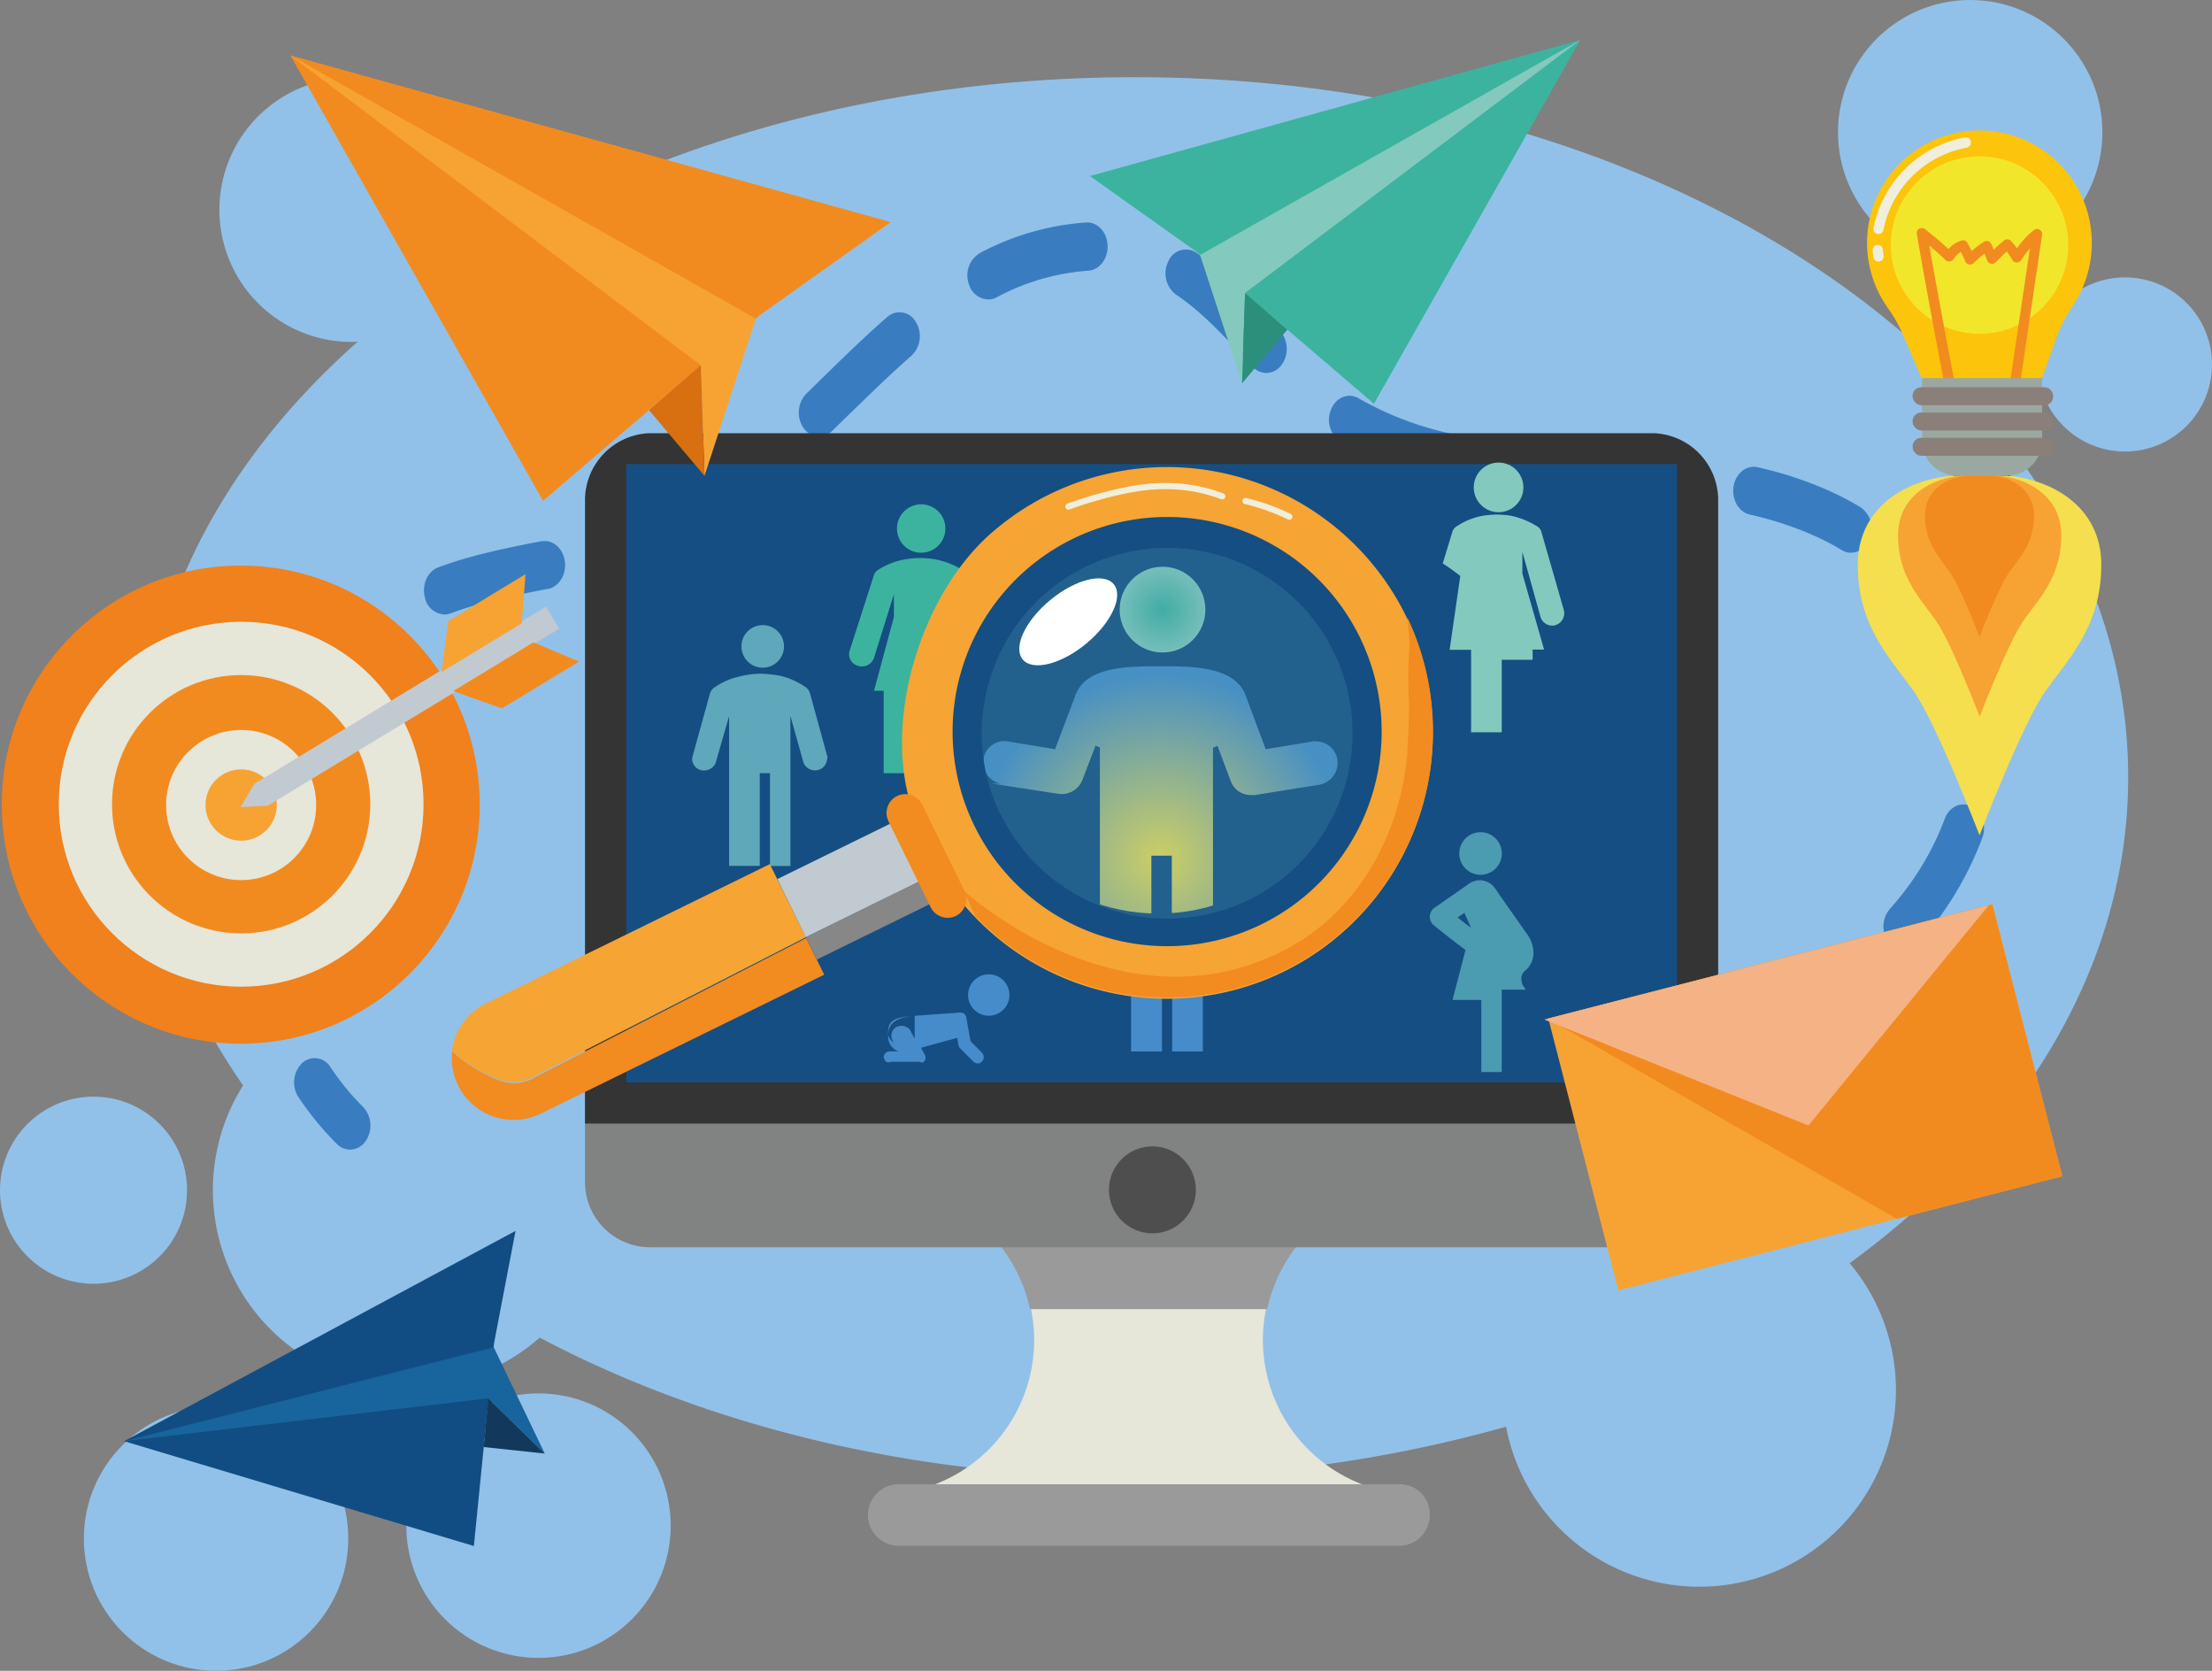 <svg xmlns="http://www.w3.org/2000/svg" xmlns:xlink="http://www.w3.org/1999/xlink" viewBox="0 0 433.05 327"><rect x="0" y="0" width="433.05" height="327" fill="#808080" stroke="none"/><defs><style>.cls-1,.cls-35{fill:none;}.cls-2{fill:#91c1e9;}.cls-3{fill:#397dc0;}.cls-4{fill:#fcc40b;}.cls-5{fill:#f2e62b;}.cls-6{fill:#333;}.cls-7{fill:#f1eedb;}.cls-8{fill:#f28b1f;}.cls-9{fill:#9aa8a1;}.cls-10{fill:#8a7f79;}.cls-11{fill:#f5df4e;}.cls-12{fill:#f6a334;}.cls-13{fill:#e6e6d9;}.cls-14{fill:#9a9a9a;}.cls-15{fill:#818282;}.cls-16{fill:#4f4e4e;}.cls-17{fill:#343434;}.cls-18{fill:#154e83;}.cls-19{fill:#3cb39f;}.cls-20{fill:#5fa7bb;}.cls-21{fill:#468cca;}.cls-22{fill:#4b9bb1;}.cls-23{fill:#84c9be;}.cls-24{clip-path:url(#clip-path);}.cls-25{fill:url(#Naamloos_verloop_3);}.cls-26{fill:url(#Naamloos_verloop_4);}.cls-27{clip-path:url(#clip-path-2);}.cls-28{fill:url(#Naamloos_verloop_3-2);}.cls-29{fill:url(#Naamloos_verloop_4-2);}.cls-30{fill:#4b9bb0;isolation:isolate;opacity:0.24;}.cls-31{fill:#f6a434;}.cls-32{fill:#f28b20;}.cls-33{fill:#c1cad0;}.cls-34{fill:#878787;}.cls-35{stroke:#f1eedb;stroke-linecap:round;stroke-miterlimit:10;stroke-width:1.21px;}.cls-36{fill:#fff;}.cls-37{fill:#f0811c;}.cls-38{fill:#f5b284;}.cls-39{fill:#114d82;}.cls-40{fill:#18649d;}.cls-41{fill:#12395c;}.cls-42{fill:#2b8f7c;}.cls-43{fill:#d86f11;}</style><clipPath id="clip-path"><circle class="cls-1" cx="226.76" cy="141.71" r="37.09"/></clipPath><radialGradient id="Naamloos_verloop_3" cx="-26.56" cy="928.26" r="36.24" gradientTransform="translate(253.71 -760.18)" gradientUnits="userSpaceOnUse"><stop offset="0" stop-color="#f5df4e"/><stop offset="1" stop-color="#468cca"/></radialGradient><radialGradient id="Naamloos_verloop_4" cx="-26.12" cy="879.5" r="8.39" gradientTransform="translate(253.71 -760.18)" gradientUnits="userSpaceOnUse"><stop offset="0" stop-color="#3cb39f"/><stop offset="1" stop-color="#84c9be"/></radialGradient><clipPath id="clip-path-2"><rect class="cls-1" x="197.22" y="181.59" width="62.52" height="48.4"/></clipPath><radialGradient id="Naamloos_verloop_3-2" cx="-292.4" cy="2979.66" r="24.45" gradientTransform="matrix(1, 0, 0, -1, -8.36, 1221.73)" xlink:href="#Naamloos_verloop_3"/><radialGradient id="Naamloos_verloop_4-2" cx="-291.94" cy="2924.85" r="5.55" gradientTransform="matrix(1, 0, 0, -1, -8.36, 1221.73)" xlink:href="#Naamloos_verloop_4"/></defs><g id="Laag_2" data-name="Laag 2"><g id="Laag_1-2" data-name="Laag 1"><g id="WOLK"><path class="cls-2" d="M27.78,152.14c0,21.63,7.13,42.1,19.81,60.29a38.5,38.5,0,0,0,58.07,49.36c32.48,17.16,72.83,27.33,116.55,27.33a266.23,266.23,0,0,0,72.64-9.89,38.5,38.5,0,1,0,67.26-32c33.76-24.64,54.53-58.17,54.53-95.12,0-75.66-87.05-137-194.43-137-49.52,0-94.7,13.05-129,34.52A25.86,25.86,0,1,0,68.81,66.92c.42,0,.83,0,1.25-.07C43.6,90.25,27.78,119.89,27.78,152.14Z"/><circle class="cls-2" cx="105.42" cy="298.59" r="25.88"/><circle class="cls-2" cx="42.3" cy="301.12" r="25.88"/><circle class="cls-2" cx="18.31" cy="232.94" r="18.31"/><circle class="cls-2" cx="385.71" cy="25.88" r="25.88"/><circle class="cls-2" cx="416.01" cy="71.33" r="17.04"/></g><g id="stippellijntje"><path class="cls-3" d="M68.53,225a3.64,3.64,0,0,1-2.57-1.1,60.4,60.4,0,0,1-7.52-9.15,5.32,5.32,0,0,1,.66-6.64,3.6,3.6,0,0,1,5.61.77,51.75,51.75,0,0,0,6.39,7.79,5.33,5.33,0,0,1,.49,6.65A3.77,3.77,0,0,1,68.53,225Z"/><path class="cls-3" d="M279.87,237.12a45.36,45.36,0,0,1-17.94-3.77,5,5,0,0,1-2.38-6.06c.77-2.45,3.07-3.7,5.14-2.8a38.35,38.35,0,0,0,15.18,3.19h.53c.83,0,1.65-.05,2.46-.11,2.21-.15,4.1,1.85,4.22,4.45s-1.56,4.84-3.76,5c-.93.07-1.87.11-2.81.12Zm22.87-4.89A4.12,4.12,0,0,1,299,229c-.7-2.47.42-5.15,2.51-6a135.81,135.81,0,0,0,18-9.06c2-1.15,4.38-.19,5.36,2.15a5.14,5.14,0,0,1-1.82,6.32A143.7,143.7,0,0,1,304,232,3.39,3.39,0,0,1,302.74,232.23ZM339.11,212a4,4,0,0,1-3.52-2.47,5.19,5.19,0,0,1,1.61-6.4c3.22-2.07,6.48-4.2,9.68-6.35,2.12-1.41,4.9-3.3,7.63-5.28A3.68,3.68,0,0,1,360,193a5.24,5.24,0,0,1-1.32,6.49c-2.84,2.06-5.7,4-7.87,5.45-3.25,2.17-6.55,4.34-9.81,6.43A3.51,3.51,0,0,1,339.11,212ZM52.38,195.51a4.15,4.15,0,0,1-3.83-3.38,76.8,76.8,0,0,1-2.33-18.75c0-2.2.1-4.42.29-6.6.23-2.59,2.2-4.47,4.4-4.19s3.79,2.59,3.56,5.19c-.17,1.84-.25,3.73-.25,5.6a65.79,65.79,0,0,0,2,16.06c.63,2.5-.58,5.13-2.7,5.87A3.26,3.26,0,0,1,52.38,195.51Zm320.34-9.46a3.72,3.72,0,0,1-2.89-1.46,5.34,5.34,0,0,1,.13-6.68c.73-.82,1.44-1.66,2.11-2.49a55.06,55.06,0,0,0,8.66-15.16c.88-2.39,3.24-3.48,5.26-2.43a5.07,5.07,0,0,1,2.07,6.21,65.13,65.13,0,0,1-10.18,17.87c-.76,1-1.57,1.9-2.4,2.83A3.68,3.68,0,0,1,372.72,186.05ZM56.57,149.52a3.55,3.55,0,0,1-1.94-.59,5.2,5.2,0,0,1-1.56-6.42A66.78,66.78,0,0,1,66.83,123a3.6,3.6,0,0,1,5.63.66,5.32,5.32,0,0,1-.56,6.64,57.67,57.67,0,0,0-11.83,16.8A4,4,0,0,1,56.57,149.52ZM387,143.67a4.25,4.25,0,0,1-3.94-3.91A42.61,42.61,0,0,0,375.19,121a5.33,5.33,0,0,1,.41-6.66,3.59,3.59,0,0,1,5.64.49A52.77,52.77,0,0,1,391,138.13c.38,2.57-1.07,5-3.25,5.47A3.23,3.23,0,0,1,387,143.67ZM87,120.27a4.12,4.12,0,0,1-3.81-3.3c-.67-2.49.5-5.14,2.61-5.93,6.56-2.45,13.41-3.79,20-5.09l.18,0c2.18-.43,4.24,1.31,4.6,3.88s-1.11,5-3.29,5.44l-.18,0c-6.64,1.31-12.91,2.54-18.93,4.79A3.48,3.48,0,0,1,87,120.27Zm39.32-10a4.14,4.14,0,0,1-3.81-3.28c-.67-2.48.49-5.14,2.59-5.94.93-.35,1.85-.73,2.74-1.12a68,68,0,0,0,14.28-8.78,3.65,3.65,0,0,1,5.54,1.35A5.25,5.25,0,0,1,146.54,99a75.52,75.52,0,0,1-15.89,9.74c-1,.44-2,.87-3.09,1.26A3.3,3.3,0,0,1,126.34,110.26Zm236.05-2.09a3.53,3.53,0,0,1-1.82-.52,46.17,46.17,0,0,0-5.1-2.69,67.08,67.08,0,0,0-12.9-4.26c-2.16-.49-3.58-3-3.16-5.53s2.51-4.23,4.68-3.74a73.87,73.87,0,0,1,14.24,4.71,56.26,56.26,0,0,1,5.89,3.1A5.16,5.16,0,0,1,366,105.6,4,4,0,0,1,362.39,108.17Zm-39-10.07h-.24c-3.36-.23-6.79-.41-10.11-.57q-3.42-.16-6.81-.36L303,97c-2.21-.16-3.89-2.4-3.75-5s2-4.59,4.23-4.43l3.1.2c2.25.13,4.5.24,6.76.35,3.35.17,6.82.34,10.24.58,2.21.15,3.89,2.39,3.76,5S325.45,98.1,323.35,98.1Zm-40.09-3.88a3.37,3.37,0,0,1-.77-.09,70.25,70.25,0,0,1-20.1-7.73,5.14,5.14,0,0,1-1.8-6.33c1-2.34,3.38-3.29,5.36-2.13A63.34,63.34,0,0,0,284,84.86c2.17.5,3.58,3,3.16,5.54A4.23,4.23,0,0,1,283.26,94.22Zm-122.9-8.79a3.8,3.8,0,0,1-3.09-1.71,5.34,5.34,0,0,1,.54-6.65l2.54-2.49c4.22-4.12,8.58-8.39,13.06-12.32l.28-.24a3.62,3.62,0,0,1,5.59,1,5.28,5.28,0,0,1-.86,6.59l-.24.21c-4.31,3.77-8.58,8-12.72,12l-2.55,2.49A3.63,3.63,0,0,1,160.36,85.43ZM247.91,73a3.67,3.67,0,0,1-2.68-1.22l-1.46-1.57c-4.48-4.8-8.71-9.34-13.55-12.56a5.2,5.2,0,0,1-1.52-6.43,3.7,3.7,0,0,1,5.45-1.8c5.62,3.74,10.39,8.86,15,13.8l1.45,1.55a5.34,5.34,0,0,1,.28,6.67A3.73,3.73,0,0,1,247.91,73ZM193.41,58.6a4.05,4.05,0,0,1-3.68-2.85,5.09,5.09,0,0,1,2.09-6.21,51.64,51.64,0,0,1,20.86-6c2.21-.1,4.07,1.92,4.16,4.53s-1.63,4.8-3.83,4.91a44.68,44.68,0,0,0-18,5.27A3.48,3.48,0,0,1,193.41,58.6Z"/><path class="cls-3" d="M246.75,220.37a3.77,3.77,0,0,1-3.07-1.69,42.31,42.31,0,0,1-5.75-11.43,5,5,0,0,1,2.29-6.11c2.06-.94,4.38.27,5.17,2.71a33,33,0,0,0,4.42,8.76,5.33,5.33,0,0,1-.49,6.65A3.61,3.61,0,0,1,246.75,220.37Z"/></g><g id="lampraket"><g id="Laag_2-2" data-name="Laag 2"><g id="Layer_2" data-name="Layer 2"><path class="cls-4" d="M409.52,47.79a21.89,21.89,0,0,1-3.75,12.07,28,28,0,0,0-3.17,6.21l-2.88,8.07H376.28l-3.83-8.84a25.94,25.94,0,0,0-2.75-4.87,22,22,0,1,1,39.82-12.64Z"/><circle class="cls-5" cx="387.54" cy="47.96" r="17.37"/><path class="cls-6" d="M385,90.53h5.89a2.63,2.63,0,0,1,2.63,2.63h0a2.63,2.63,0,0,1-2.63,2.63H385a2.63,2.63,0,0,1-2.63-2.63h0A2.63,2.63,0,0,1,385,90.53Z"/><path class="cls-7" d="M367.76,45.81l-.19,0a1,1,0,0,1-.79-1.16A22.42,22.42,0,0,1,384.66,26.9a1,1,0,0,1,.37,2A20.41,20.41,0,0,0,368.73,45,1,1,0,0,1,367.76,45.81Z"/><path class="cls-7" d="M367.79,51.2a1,1,0,0,1-1-.8,10.48,10.48,0,0,1-.18-1.37,1,1,0,0,1,2-.19v0a11,11,0,0,0,.15,1.15,1,1,0,0,1-.79,1.16Z"/><path class="cls-8" d="M381.62,75.8a1,1,0,0,1-1-.8c-1.83-9.65-3.71-19.62-5.36-29.22a1,1,0,0,1,.81-1.15,1,1,0,0,1,.79.21c1.47,1.18,3,2.39,4.6,3.9A5.49,5.49,0,0,1,384,47.08a1,1,0,0,1,1.17.46c.27.48.54,1,.85,1.59a15.3,15.3,0,0,1,2.41-1.83,1,1,0,0,1,1.36.35l.06.12c.15.36.31.72.47,1.12a21.14,21.14,0,0,1,2.06-1.84,1,1,0,0,1,1.36.14c.37.44.75.88,1.13,1.41A16.35,16.35,0,0,1,398.22,45a1,1,0,0,1,1.39.22,1,1,0,0,1,.18.74l-4.23,28.59a1,1,0,0,1-1.12.85,1,1,0,0,1-.85-1.11v0l3.81-25.7c-.6.74-1.18,1.55-1.77,2.37a1,1,0,0,1-1.38.24.89.89,0,0,1-.3-.34,11,11,0,0,0-1.09-1.63c-.73.65-1.43,1.37-2.17,2.12a1,1,0,0,1-1.4,0,.89.89,0,0,1-.23-.34c-.21-.51-.39-1-.57-1.37a25.92,25.92,0,0,0-2.13,1.87,1,1,0,0,1-1.6-.34,20.34,20.34,0,0,0-.88-1.89,5.56,5.56,0,0,0-1.51,1.51A1,1,0,0,1,381,51l-.09-.07c-1.11-1.08-2.16-2-3.2-2.86,1.53,8.77,3.24,17.81,4.9,26.57a1,1,0,0,1-.79,1.16Z"/><path class="cls-9" d="M392.89,74H376.28V86.21a6.9,6.9,0,0,0,6.9,6.9h9.71a6.91,6.91,0,0,0,6.9-6.93h0V74Z"/><rect class="cls-10" x="374.43" y="75.79" width="27.53" height="3.51" rx="1.69"/><rect class="cls-10" x="374.43" y="80.74" width="27.53" height="3.51" rx="1.69"/><rect class="cls-10" x="374.43" y="85.69" width="27.53" height="3.51" rx="1.69"/><path class="cls-11" d="M392.87,93.11H382.21c-8.39.63-18.54,5.78-18.51,17.51s6.07,17.93,10.84,24.49c4.42,6.08,13,28.37,13,28.37s8.58-22.29,13-28.37c4.77-6.56,10.8-12.77,10.84-24.49S401.26,93.74,392.87,93.11Z"/><path class="cls-12" d="M391.11,93.11H384c-5.63.42-12.43,3.88-12.41,11.73s4.07,12,7.27,16.42c3,4.07,8.71,19,8.71,19s5.76-15,8.71-19c3.2-4.4,7.24-8.55,7.27-16.42S396.74,93.53,391.11,93.11Z"/><path class="cls-8" d="M389.93,93.11h-4.78c-3.76.28-8.31,2.59-8.3,7.85s2.72,8,4.86,11c2,2.72,5.83,12.72,5.83,12.72s3.85-10,5.83-12.72c2.13-2.94,4.84-5.73,4.85-11S393.69,93.39,389.93,93.11Z"/></g></g></g><g id="pc_totaal" data-name="pc totaal"><g id="Laag_2-2-2" data-name="Laag 2-2"><g id="Laag_1-2-2" data-name="Laag 1-2-2"><path class="cls-13" d="M248.08,255.18a30.26,30.26,0,0,0,22.43,36.51,31.31,31.31,0,0,0,3.35.6v.22H179.07v-.78a30.26,30.26,0,0,0,0-58.94V232h94.78v.23A30.31,30.31,0,0,0,248.08,255.18Z"/><path class="cls-14" d="M175.92,290.49h98.16a5.83,5.83,0,0,1,5.83,5.83v.22h0a6,6,0,0,1-6,6h-98a6.05,6.05,0,0,1-6-6h0a6.05,6.05,0,0,1,6-6.05Z"/><path class="cls-14" d="M273.86,232.05v.22a30.85,30.85,0,0,0-25.78,23.94H201.65a31.05,31.05,0,0,0-22.58-23.38V232Z"/><path class="cls-15" d="M336.37,211.84v19.35a12.85,12.85,0,0,1-12.72,12.92H127.28a12.75,12.75,0,0,1-12.75-12.75V211.84Z"/><circle class="cls-16" cx="225.61" cy="232.87" r="8.51"/><path class="cls-17" d="M336.37,98.17V219.9H114.53V98.17a13.12,13.12,0,0,1,12.73-13.39H323.59A13.11,13.11,0,0,1,336.37,98.17Z"/><rect class="cls-18" x="122.6" y="90.83" width="205.71" height="121.01"/></g></g><circle class="cls-19" cx="180.34" cy="103.44" r="4.74"/><path class="cls-19" d="M193.76,127.38l-4.47-14.63a1.86,1.86,0,0,0-1-1.29,16.16,16.16,0,0,0-5.26-2,16.88,16.88,0,0,0-5.76,0,14.17,14.17,0,0,0-5.24,2,2,2,0,0,0-1,1.29l-4.7,14.63a2.34,2.34,0,0,0,1.64,2.93h0a1.69,1.69,0,0,0,.77.12,2.47,2.47,0,0,0,2.36-1.67l3.9-12.45v4.46l-3.89,14.42H173v16.13h6V135.2h2v16.13h4V135.2h4.53l-4.53-14.72v-4L189,128.89a2.49,2.49,0,0,0,2.34,1.65,1.34,1.34,0,0,0,.79-.12,2.37,2.37,0,0,0,1.66-3Z"/><circle class="cls-20" cx="149.32" cy="126.51" r="4.17"/><path class="cls-20" d="M162,148.15l-3.42-12.43a2.39,2.39,0,0,0-.72-1.14,15,15,0,0,0-5-2.3,25.36,25.36,0,0,0-4-.43,17.82,17.82,0,0,0-4,.53,13.51,13.51,0,0,0-5.17,2.3,2.32,2.32,0,0,0-.73,1.15l-3.44,12.44a4.51,4.51,0,0,0,0,.52,2.28,2.28,0,0,0,2.41,2,2.41,2.41,0,0,0,2.2-1.57l2.61-9.08v29.33h6V151.33h2v18.16h4V140.1l2.54,9.1a2.4,2.4,0,0,0,2.19,1.57,2.3,2.3,0,0,0,2.41-2A2,2,0,0,0,162,148.15Z"/><circle class="cls-21" cx="193.57" cy="194.74" r="4.05"/><path class="cls-21" d="M174.61,202.06a2,2,0,0,0,.44,2,2.22,2.22,0,0,1-1.17-2.3c0-2.4,2.22-2.72,5.19-2.92v4.46l-.65-1.23a2,2,0,0,0-2-1.29A1.85,1.85,0,0,0,174.61,202.06Zm-1.5,5a.82.82,0,0,0,1.23.75h5.77c.44.32.84,0,1-.36a1.27,1.27,0,0,0-.17-1.23l-.4-.72-.22-.44,7.07-1.94.26,1.41a1.08,1.08,0,0,0,.31.63l2.62,2.62a1.23,1.23,0,0,0,.83.35,1.14,1.14,0,0,0,.86-.41,1.22,1.22,0,0,0,0-1.65L190,203.77l-.82-4.6a1.13,1.13,0,0,0-1.14-1l-8.16.58c-2.29.22-6,.39-6,3.78a3.11,3.11,0,0,0,2,3.23h-1.65A1.2,1.2,0,0,0,173,207v0Z"/><circle class="cls-22" cx="289.85" cy="167.04" r="4.17"/><path class="cls-22" d="M300.21,186.35a6.38,6.38,0,0,0-1.39-3.72l-2.38-3.4-2.6-3.69c-.46-.67-.89-1.38-1.41-2a3.65,3.65,0,0,0-2.7-1.27,4.12,4.12,0,0,0-2.58,1L281,177.55a2.17,2.17,0,0,0-.8,2.95,2,2,0,0,0,.56.64c2,1.62,4,3.21,6.15,4.78l-2.54,9.78H290v14.12h4V193.69h4.7l-.66-1a5.3,5.3,0,0,1-.21-1.11,2.05,2.05,0,0,1,.95-1.76h0A4.55,4.55,0,0,0,300.21,186.35Zm-14.84-6.78,1.33-.91,1.27,2.93h0Z"/><circle class="cls-23" cx="293.38" cy="95.39" r="4.86"/><path class="cls-23" d="M306.12,119.27l-4.31-15a1.87,1.87,0,0,0-1-1.33,15.87,15.87,0,0,0-5-2,21.42,21.42,0,0,0-2.77-.24,23.37,23.37,0,0,0-2.76.24,13.74,13.74,0,0,0-5,2,2.05,2.05,0,0,0-1,1.33l-1.83,6c1.47.93,2.8,2,4.23,3l-.72-5.33v4.24l-2.16,15H288v16.14h6V127.13h0v2h6.05v-2h2.24l-4.25-14.88V108l3.55,12.73a2.39,2.39,0,0,0,2.27,1.71,1.52,1.52,0,0,0,.73-.12A2.44,2.44,0,0,0,306.12,119.27Z"/><g class="cls-24"><path class="cls-25" d="M261.86,149.46a4.19,4.19,0,0,0-4-4.35,3.17,3.17,0,0,0-.87,0l-9.19,1.52s-3.82-10.15-3.82-10.23c-2-6-10.4-6-16.82-6s-14.83,0-16.74,6l-3.87,10.23-9.19-1.52a4.14,4.14,0,0,0-4.79,3.28l0,.19a4.16,4.16,0,0,0,3.32,4.77H194.1l13,2a4.36,4.36,0,0,0,4.78-2.65l2.6-6.76.85.36v59.48h10.08V167.47h4v38.32h8.06V146.35l.88-.38,2.6,6.9A4.14,4.14,0,0,0,245,155.6a4,4,0,0,0,.69,0l12.48-2A4.33,4.33,0,0,0,261.86,149.46Z"/><circle class="cls-26" cx="227.59" cy="119.31" r="8.39"/></g><g class="cls-27"><path class="cls-28" d="M251.07,167.71a2.8,2.8,0,0,0-2.7-2.9h0a1.88,1.88,0,0,0-.58,0l-6.05,1s-2.58-6.73-2.58-6.79c-1.31-4-6.94-4-11.28-4s-9.94,0-11.21,4l-2.6,6.79-6.15-1a2.82,2.82,0,0,0-3.17,2.38,2.76,2.76,0,0,0,2.2,3.08h0l8.45,3.25h.46c1.18-1.83,2.23-2.55,2.64-3.65l1.74-4.58,1.19.24v40.26h6.05V179.57h2v26.22h6V165.61l-.06-.24,1.73,4.58a2.31,2.31,0,0,0,2.64,1.55h.47l8.35-1.11A2.89,2.89,0,0,0,251.07,167.71Z"/><circle class="cls-29" cx="228.24" cy="148.11" r="5.55"/></g><circle class="cls-30" cx="229.1" cy="141.67" r="40.86"/><path class="cls-18" d="M273.86,149a44.66,44.66,0,0,0,.18-9.53h0a45.17,45.17,0,1,0-.18,9.55Zm-78,10.43a36.3,36.3,0,1,1,48.68,16.66h0A36.3,36.3,0,0,1,196,159.53l-.06-.13h0Z"/><path class="cls-31" d="M275.39,120.86l-.28-.58a52.16,52.16,0,0,0-79.71-17.07c-14.11,11.26-22,35.08-17.58,52.54a52.09,52.09,0,1,0,97.57-34.89ZM210,105.47a42,42,0,1,1-19.21,56.22h0A42,42,0,0,1,210,105.47Z"/><path class="cls-31" d="M97.69,211.29a28.83,28.83,0,0,1-9.22-5.62,12.11,12.11,0,0,1,6.68-9.3l55.56-27.25,7.08,14.3-52.74,27A8.24,8.24,0,0,1,97.69,211.29Z"/><path class="cls-32" d="M161.36,190.76,105.78,218a12.11,12.11,0,0,1-17.27-12.22,29.86,29.86,0,0,0,9.28,5.72,8.19,8.19,0,0,0,7.32-.86l52.72-27.05Z"/><rect class="cls-33" x="153.64" y="165.64" width="26.14" height="12.67" transform="translate(-58.7 91) rotate(-26.13)"/><rect class="cls-34" x="157.5" y="177.39" width="26.14" height="4.9" transform="translate(-61.77 93.5) rotate(-26.13)"/><path class="cls-32" d="M187.13,179.27h0a3.73,3.73,0,0,1-4.92-1.68l-8.29-16.88a3.72,3.72,0,0,1,1.7-4.92h0a3.71,3.71,0,0,1,4.92,1.7l8.27,16.86A3.71,3.71,0,0,1,187.13,179.27Z"/><path class="cls-32" d="M251.39,189.89a52.08,52.08,0,0,1-60.5-10.66l-2.16-4.86s30.59,28,62.52,11.69c15.83-8.06,23-24.46,24.2-38,.28-3.33.44-10.21.44-10.21A73.64,73.64,0,0,1,276,126l-.48-5.18A52.06,52.06,0,0,1,251.39,189.89Z"/><path class="cls-35" d="M243.83,98.05a43.12,43.12,0,0,1,8.59,3.07"/><path class="cls-35" d="M209.16,99.14s10.63-4,18.47-4a30.94,30.94,0,0,1,11.66,2"/><ellipse class="cls-36" cx="209.13" cy="121.7" rx="11.56" ry="5.53" transform="translate(-29.6 161.11) rotate(-39.57)"/></g><g id="target"><g id="Laag_2-3" data-name="Laag 2"><g id="Laag_2-2-3" data-name="Laag 2-2"><circle class="cls-37" cx="47.13" cy="157.48" r="46.79"/><circle class="cls-13" cx="47.21" cy="157.4" r="35.71"/><circle class="cls-8" cx="47.21" cy="157.4" r="25.28"/><circle class="cls-13" cx="47.21" cy="157.56" r="14.69"/><circle class="cls-12" cx="47.21" cy="157.56" r="6.98"/><polygon class="cls-33" points="52.39 157.7 47.13 157.96 49.77 153.42 106.86 118.75 109.49 123.03 52.39 157.7"/><polygon class="cls-12" points="102.14 122 86.44 131.53 87.76 121.55 102.88 112.37 102.14 122"/><polygon class="cls-8" points="104.42 125.72 88.73 135.25 98.26 138.65 113.38 129.47 104.42 125.72"/></g></g></g><g id="enveloppe"><g id="Laag_2-4" data-name="Laag 2"><g id="Laag_1-2-2-2" data-name="Laag 1-2"><rect class="cls-12" x="308.55" y="187.29" width="89.75" height="54.97" transform="translate(-42.37 94.83) rotate(-14.43)"/><polygon class="cls-8" points="303 199.37 371.37 238.55 403.74 230.22 390.05 176.98 303 199.37"/><polygon class="cls-38" points="302.33 199.54 354.05 220.27 389.35 177.16 302.33 199.54"/></g></g></g><g id="Laag_2-5" data-name="Laag 2"><g id="Laag_1-2-3" data-name="Laag 1-2"><polygon class="cls-39" points="96.74 262.78 100.93 240.9 24.29 282.06 92.77 302.58 96.74 262.78"/><polygon class="cls-40" points="106.65 284.48 96.66 263.67 24.29 282.06 95.59 273.68 106.65 284.48"/><polygon class="cls-41" points="94.7 283.21 95.59 273.68 106.65 284.48 94.7 283.21"/></g></g><g id="Laag_2-6" data-name="Laag 2"><g id="Laag_1-2-4" data-name="Laag 1-2"><polygon class="cls-19" points="234.17 49.23 213.38 34.45 309.38 7.81 268.98 79.02 234.17 49.23"/><polygon class="cls-23" points="243.16 75.03 234.94 49.9 309.38 7.81 243.75 57.34 243.16 75.03"/><polygon class="cls-42" points="252.03 64.52 243.75 57.34 243.16 75.03 252.03 64.52"/></g></g><g id="Laag_2-7" data-name="Laag 2"><g id="Laag_1-2-5" data-name="Laag 1-2"><polygon class="cls-8" points="148.93 61.55 174.38 43.46 56.85 10.84 106.31 98.02 148.93 61.55"/><polygon class="cls-12" points="137.92 93.14 147.98 62.37 56.85 10.84 137.2 71.48 137.92 93.14"/><polygon class="cls-43" points="127.06 80.27 137.2 71.48 137.92 93.14 127.06 80.27"/></g></g></g></g></svg>